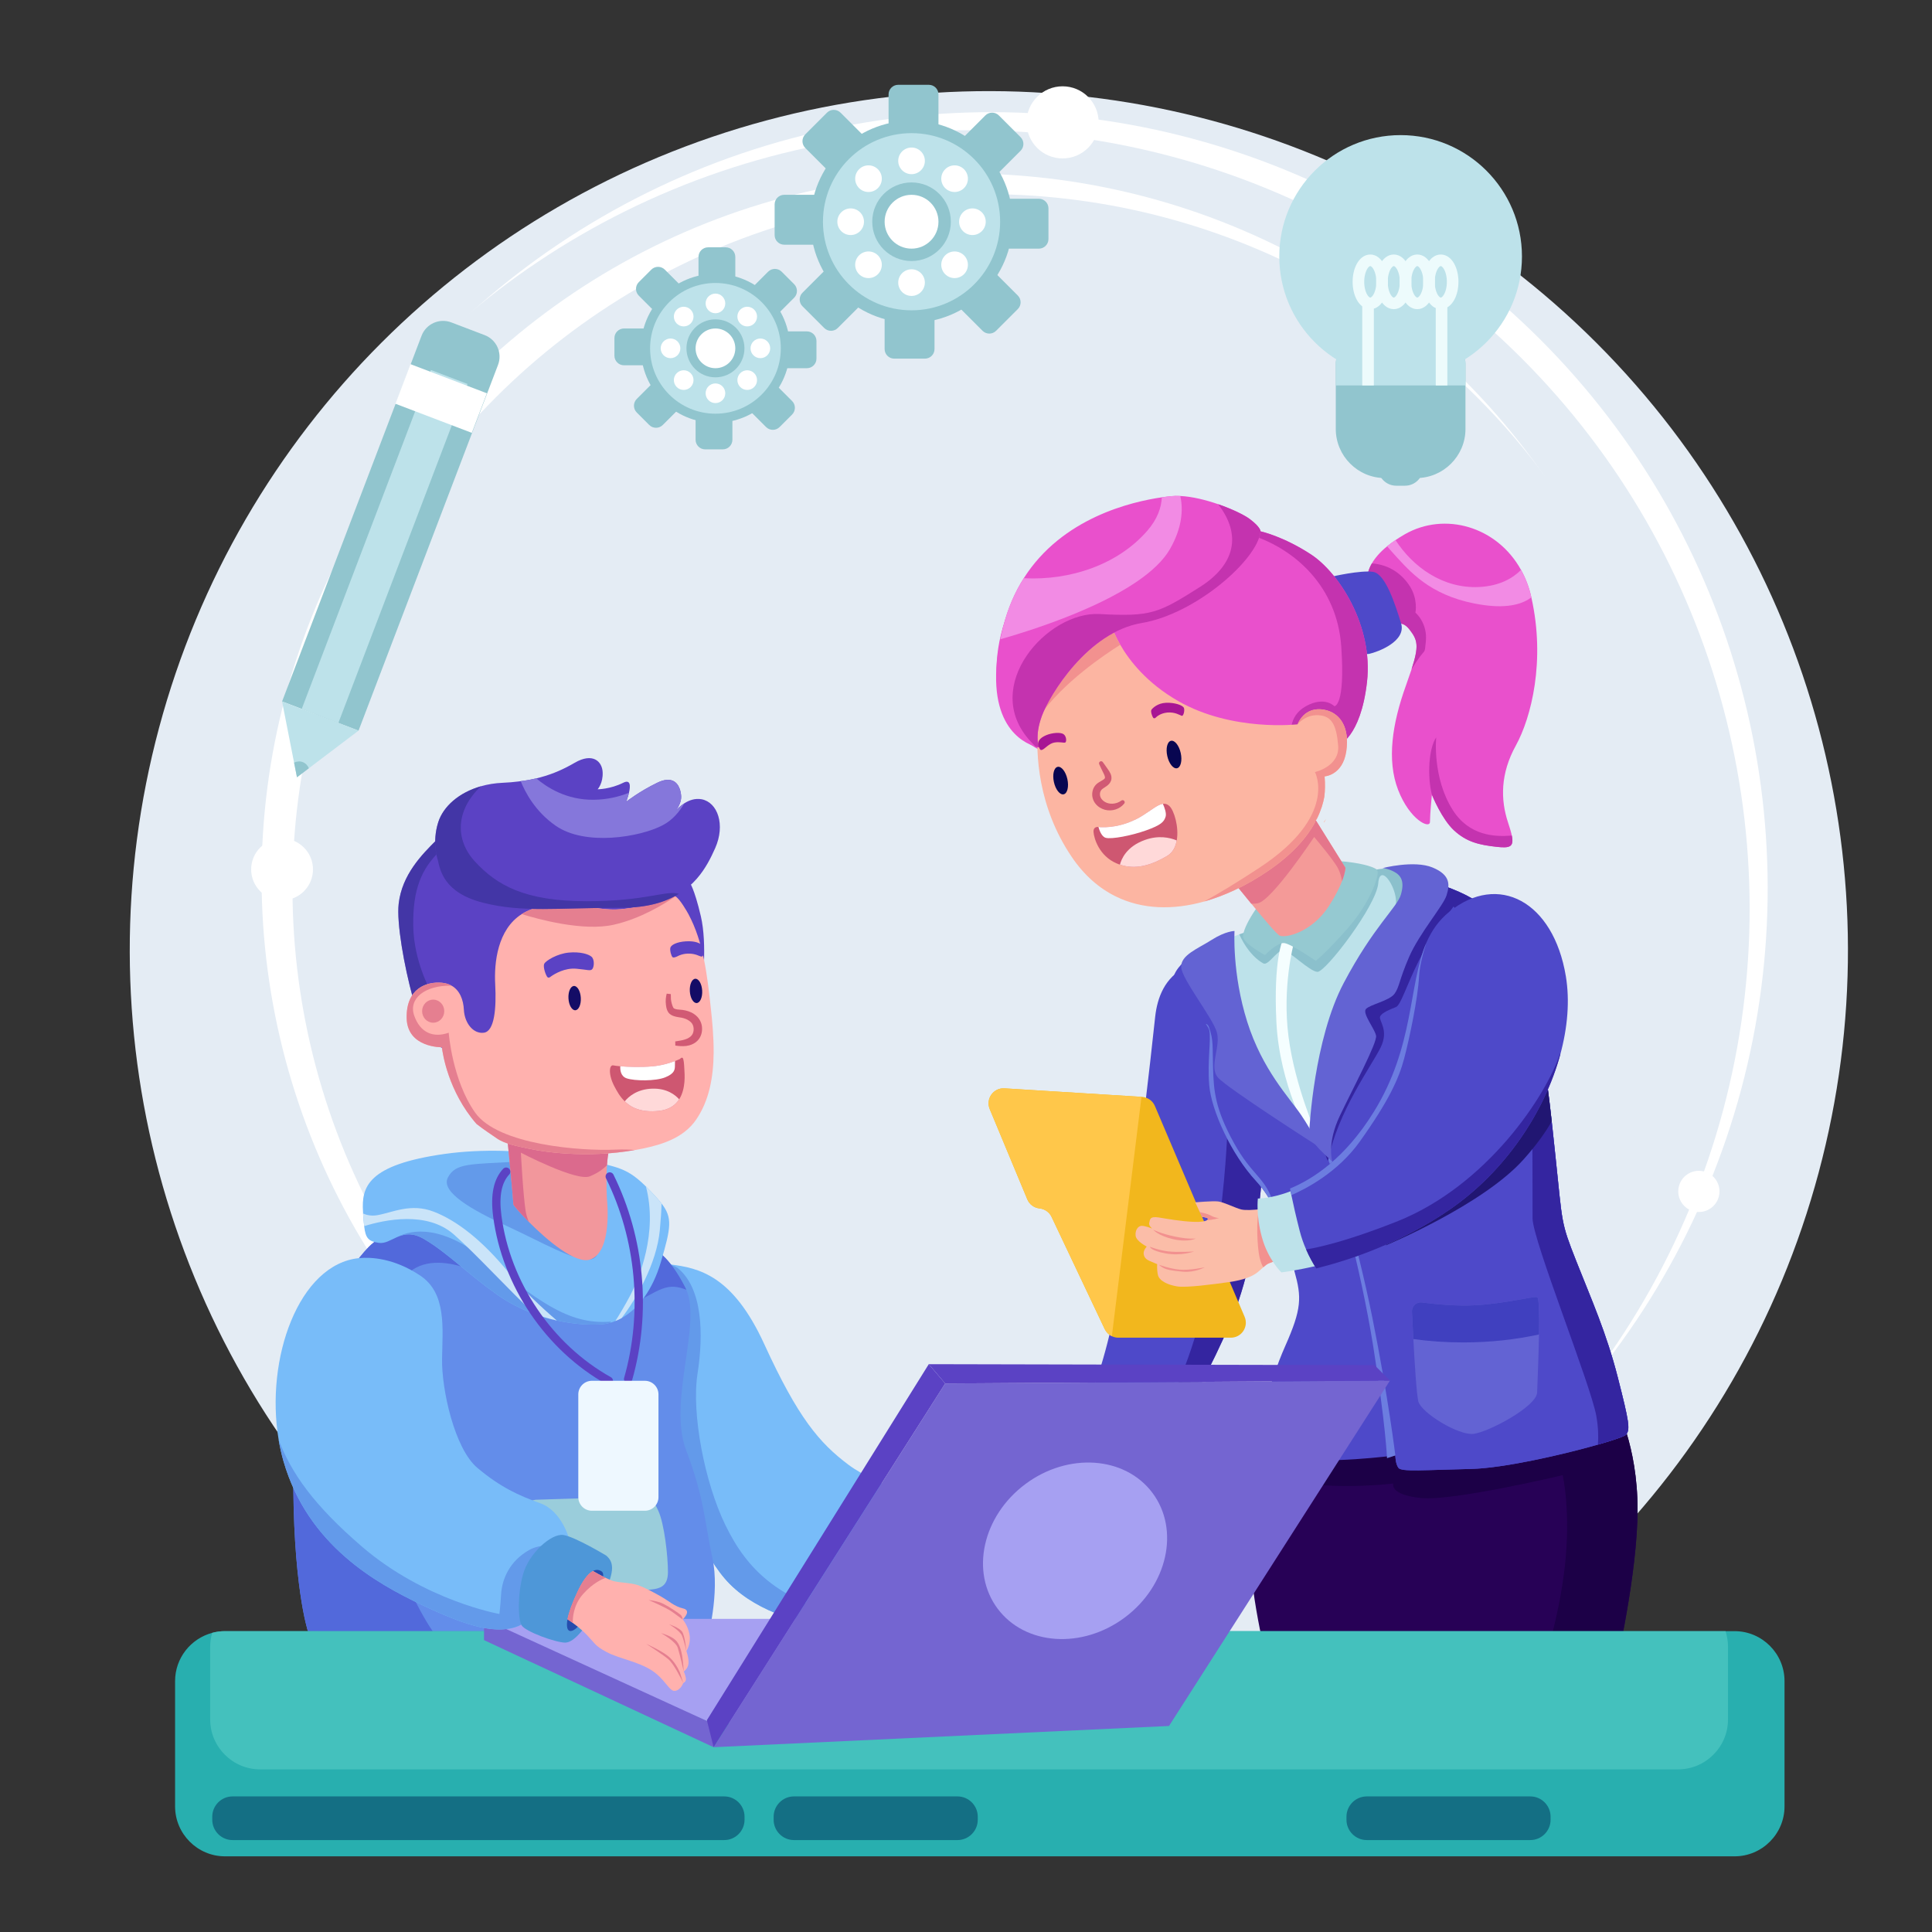 <?xml version="1.0" encoding="utf-8"?>
<!-- Generator: Adobe Illustrator 27.5.0, SVG Export Plug-In . SVG Version: 6.00 Build 0)  -->
<svg version="1.1" xmlns="http://www.w3.org/2000/svg" xmlns:xlink="http://www.w3.org/1999/xlink" x="0px" y="0px"
	 viewBox="0 0 500 500" style="enable-background:new 0 0 500 500;" xml:space="preserve">
<rect x="0" y="0" width="500" height="500" fill="#333333" stroke="none"/>
<g id="BACKGROUND">
	
		<ellipse transform="matrix(0.707 -0.707 0.707 0.707 -98.917 253.024)" style="fill:#E4ECF4;" cx="255.969" cy="245.915" rx="222.364" ry="222.364"/>
	
		<ellipse transform="matrix(0.707 -0.707 0.707 0.707 -87.408 248.809)" style="fill:#FFFFFF;" cx="256.636" cy="229.915" rx="200.915" ry="200.915"/>
	
		<ellipse transform="matrix(0.707 -0.707 0.707 0.707 -92.683 246.624)" style="fill:#E4ECF4;" cx="251.36" cy="235.19" rx="201.524" ry="201.524"/>
	
		<ellipse transform="matrix(0.707 -0.707 0.707 0.707 -87.416 243.338)" style="fill:#FFFFFF;" cx="250.027" cy="227.19" rx="182.306" ry="182.306"/>
	
		<ellipse transform="matrix(0.707 -0.707 0.707 0.707 -87.74 247.891)" style="fill:#E4ECF4;" cx="255.36" cy="229.857" rx="179.639" ry="179.64"/>
	<path style="fill:#FFFFFF;" d="M363,80.334c0,2.577-2.089,4.666-4.667,4.666c-2.577,0-4.666-2.089-4.666-4.666
		c0-2.578,2.089-4.667,4.666-4.667C360.911,75.666,363,77.756,363,80.334z"/>
	<circle style="fill:#FFFFFF;" cx="73" cy="225" r="8"/>
	<path style="fill:#FFFFFF;" d="M445,308.333c0,2.946-2.388,5.334-5.333,5.334c-2.946,0-5.334-2.388-5.334-5.334
		c0-2.945,2.388-5.333,5.334-5.333C442.612,303,445,305.388,445,308.333z"/>
	<path style="fill:#FFFFFF;" d="M284.333,31.667c0,5.155-4.179,9.333-9.333,9.333s-9.333-4.179-9.333-9.333
		c0-5.154,4.179-9.333,9.333-9.333S284.333,26.512,284.333,31.667z"/>
</g>
<g id="OBJECTS">
	<g>
		<g>
			<path style="fill:#4E49C9;" d="M326.941,295.408c0,0,0.27,26.098-8.609,47.083c-8.879,20.986-26.636,49.236-28.25,49.236
				c-0.452,0-1.732-0.484-3.39-1.259c-4.272-2.002-10.978-5.983-11.946-8.696c-1.346-3.767,6.727-12.914,12.376-36.321
				c5.65-23.407,11.301-77.486,11.839-82.329c0.538-4.843,2.421-10.224,8.071-12.915c0,0,11.031,9.148,15.874,25.022
				c1.022,3.336,1.786,6.155,2.367,8.534C327.447,292.718,326.941,295.408,326.941,295.408z"/>
			<path style="fill:#3425A0;" d="M326.941,295.408c0,0,0.27,26.098-8.609,47.083c-8.879,20.986-26.636,49.236-28.25,49.236
				c-0.452,0-1.732-0.484-3.39-1.259c4.907-6.403,12.839-18.403,19.802-36.408c11.031-28.52,11.3-66.186,11.3-66.186
				s3.336-3.228,7.48-4.11C327.447,292.718,326.941,295.408,326.941,295.408z"/>
		</g>
		<g>
			<path style="fill:#270156;" d="M423.8,390.651c0,16.682-5.65,40.896-5.65,40.896s-1.947,0.592-5.23,1.442
				c-9.653,2.508-30.833,7.297-47.503,6.091c-22.331-1.614-37.398-8.878-37.398-8.878s-4.843-17.758-4.843-34.17
				c0-5.994,0.645-10.923,1.475-14.755c1.421-6.64,3.368-9.997,3.368-9.997l90.132-7.534
				C418.149,363.746,423.8,373.971,423.8,390.651z"/>
			<path style="fill:#1C0047;" d="M423.8,390.651c0,16.682-5.65,40.896-5.65,40.896s-1.947,0.592-5.23,1.442l-13.872-1.173
				c0,0,4.305-12.107,5.919-26.367c1.615-14.26-0.538-23.677-0.538-23.677s-28.25,6.727-36.59,5.92
				c-8.341-0.808-7.265-3.767-7.265-3.767s-20.071,2.637-35.924-2.648c1.421-6.64,3.368-9.997,3.368-9.997l90.132-7.534
				C418.149,363.746,423.8,373.971,423.8,390.651z"/>
			<path style="fill:#4E49C9;" d="M420.84,371.28c-1.076,1.345-27.98,8.609-40.088,8.878c-12.108,0.27-18.026,0.808-18.834-0.269
				c-0.807-1.076-0.807-3.228-0.807-3.228s-18.564,2.421-26.636,0.538c-8.072-1.884-9.148-4.305-8.879-5.919
				c0.269-1.614,2.69-13.184,6.995-22.869c4.305-9.686,4.305-12.646,2.422-19.372c-1.26-4.477-2.39-10.267-4.919-15.713
				c0-0.011-0.011-0.022-0.011-0.022c-1.259-2.712-2.873-5.338-5.025-7.673c-6.457-6.995-11.569-18.296-12.107-24.753
				c-0.538-6.457,0.538-11.838,0-14.26c-0.097-0.44-0.431-1-0.904-1.646c-2.152-2.905-7.361-7.447-8.243-9.653
				c-1.076-2.69,1.345-5.381,3.497-7.264c0.926-0.807,12.958-4.488,26.41-8.416c17.951-5.241,38.432-10.956,38.432-10.956
				c10.492,3.767,16.412,6.726,21.793,22.869c5.381,16.143,6.726,29.864,8.609,47.622c1.883,17.757,1.345,16.95,5.381,27.174
				c4.036,10.224,7.803,18.564,10.762,30.134C421.647,368.052,421.916,369.935,420.84,371.28z"/>
			<path style="fill:#6C7DE0;" d="M330.084,313.305c-1.259-2.712-2.873-5.338-5.025-7.673c-6.457-6.995-11.569-18.296-12.107-24.753
				c-0.538-6.457,0.538-11.838,0-14.26c-0.097-0.44-0.431-1-0.904-1.646c0.345,0.064,0.636,0.345,0.818,0.84
				c1.248,3.411,0.894,5.025,1.076,10.762c0.172,5.736,0.538,10.407,5.381,19.189c4.843,8.793,8.244,8.793,10.396,16.144
				C329.848,312.358,329.977,312.82,330.084,313.305z"/>
			<path style="fill:#4E49C9;" d="M420.84,371.28c-0.333,0.419-3.175,1.409-7.307,2.583c-9.105,2.615-24.451,6.112-32.781,6.295
				c-12.108,0.27-18.026,0.808-18.834-0.269c-0.807-1.076-0.807-3.228-0.807-3.228s-2.96-12.376-5.381-33.362
				c-1.098-9.514-1.862-15.981-2.594-20.792c-0.893-5.801-1.733-9.191-3.057-12.57c-1.668-4.272-4.208-6.146-6.737-9.19
				c-1.13-1.357-2.26-2.949-3.315-5.102c-3.282-6.727-10.676-38.345-6.317-56.005c13.432-3.918,28.282-8.114,34.912-9.965
				c2.228-0.624,3.52-0.99,3.52-0.99c10.492,3.767,16.412,6.726,21.793,22.869c2.41,7.243,4.014,14.002,5.219,20.857
				c0.076,0.431,0.151,0.851,0.216,1.281c0.904,5.338,1.571,10.751,2.217,16.52c0.323,2.895,0.635,5.865,0.958,8.965
				c1.883,17.757,1.345,16.95,5.381,27.174c4.036,10.224,7.803,18.564,10.762,30.134C421.647,368.052,421.916,369.935,420.84,371.28
				z"/>
			<path style="fill:#6C7DE0;" d="M343.175,298.815c2.152,4.126,8.968,29.237,12.196,49.506c3.228,20.269,3.588,29.057,3.588,29.057
				l2.152-0.717c0,0-1.794-14.888-5.919-35.515c-4.126-20.627-10.401-40.577-10.401-40.577L343.175,298.815z"/>
			<path style="fill:#3425A0;" d="M420.84,371.28c-0.333,0.419-3.175,1.409-7.307,2.583c0.161-1.959,0.118-4.445-0.409-7.426
				c-1.432-8.072-16.498-45.556-16.498-51.12c0-5.564,0-19.189-0.184-37.129c-0.011-1.679-0.204-3.433-0.538-5.22
				c-3.229-17.305-19.727-38.366-19.727-38.366s-5.736,7.534-8.965,13.991c-3.228,6.457-4.67,11.483-5.919,12.021
				c-1.259,0.538-3.767,1.432-4.133,2.508c-0.355,1.076,2.336,3.411,0.184,7.889c-2.152,4.487-11.301,16.863-13.636,29.423
				c0,0-0.894-0.904-0.894-4.133c0-3.229,3.767-11.655,5.026-17.036c1.248-5.381,0.71-10.579,2.69-16.498
				c1.97-5.919,12.914-24.214,16.315-30.316c0.603-1.076,1.184-2.001,1.775-2.776c2.228-0.624,3.52-0.99,3.52-0.99
				c10.492,3.767,16.412,6.726,21.793,22.869c2.41,7.243,4.014,14.002,5.219,20.857c1.475,8.416,2.357,16.972,3.391,26.766
				c1.883,17.757,1.345,16.95,5.381,27.174c4.036,10.224,7.803,18.564,10.762,30.134C421.647,368.052,421.916,369.935,420.84,371.28
				z"/>
			<path style="fill:#BDE2EA;" d="M364.501,238.961c-4.273,9.04-13.797,20.534-15.443,27.927
				c-1.636,7.393-8.706,27.604-8.706,27.604s-11.333-2.303-17.413-15.604c-6.07-13.313-4.596-36.139-4.596-36.139
				s1.141-0.474,2.379-0.936c1.055-0.409,2.185-0.807,2.712-0.872c1.151-0.172,28.584-15.121,32.038-15.777
				c0.754-0.14,1.475-0.248,2.163-0.323c2.443-0.237,4.402-0.021,5.554,0.495c0.915,0.398,2.83,2.056,3.153,5.392
				C366.546,232.795,366.137,235.507,364.501,238.961z"/>
			<path style="opacity:0.29;fill:#146F84;" d="M366.342,230.729c-0.107,0.678-0.248,1.388-0.388,2.152
				c-0.926,4.982-5.565,5.564-4.746,1.506c0.602-2.992-1.916-7.899-3.443-7.899c-0.538,0-0.958,0.603-1.076,2.109
				c-0.463,5.79-13.657,23.041-15.745,22.923c-2.077-0.118-7.286-5.553-8.911-5.553c-1.614,0-3.82,4.046-5.091,3.358
				c-1.205-0.667-3.874-2.476-6.22-7.512c1.055-0.409,2.185-0.807,2.712-0.872c1.151-0.172,28.584-15.121,32.038-15.777
				c0.754-0.14,1.475-0.248,2.163-0.323c2.443-0.237,4.402-0.021,5.554,0.495C364.103,225.735,366.019,227.392,366.342,230.729z"/>
			<path style="fill:#F5FEFF;" d="M331.977,243.237c0,0-2.464,5.092-1.642,21.355c0.821,16.264,8.378,29.405,8.378,29.405
				l1.972-0.492c0,0-5.586-12.485-7.229-25.299c-1.643-12.813,1.314-23.82,1.314-23.82L331.977,243.237z"/>
			<path style="fill:#95C9D1;" d="M346.763,222.867c4.914,0.371,8.378,1.314,9.527,2.136c1.15,0.821-1.643,8.542-7.392,15.113
				c-5.75,6.571-8.379,8.542-8.379,8.542s-6.406-4.435-8.213-4.6c-1.808-0.164-4.929,3.121-4.929,3.121s-4.929-2.628-5.585-4.435
				c-0.657-1.807,3.285-8.542,7.557-12.649C333.62,225.988,338.056,222.21,346.763,222.867z"/>
			<path style="fill:#6363D3;" d="M319.493,240.938c0,0-0.657,11.007,3.285,23.491c3.942,12.485,10.842,19.549,13.964,24.148
				c3.121,4.6,4.6,8.214,4.6,8.214s-23.656-15.113-26.12-17.906c-2.464-2.793,0.821-8.049-0.328-11.827
				c-1.15-3.778-9.036-13.635-9.2-16.756c-0.164-3.122,4.271-4.764,7.886-7.064C317.193,240.938,319.493,240.938,319.493,240.938z"
				/>
			<path style="fill:#6363D3;" d="M338.877,292.191c0,0,1.15-23.163,8.871-37.783c7.721-14.621,13.799-19.549,14.785-22.835
				c0.985-3.286,0.164-4.928-1.644-5.914c-1.807-0.985-3.121-0.985-3.121-0.985s8.214-2.136,12.978-0.165
				c4.765,1.972,4.435,4.6,3.614,7.228c-0.821,2.628-7.063,9.857-9.692,15.935c-2.628,6.078-2.464,7.721-3.778,9.528
				c-1.313,1.807-6.406,2.792-7.392,3.942c-0.986,1.149,2.3,5.092,2.628,6.899c0.329,1.807-5.914,13.471-9.363,20.698
				c-3.45,7.228-1.972,11.828-1.972,11.828s-3.942-3.45-4.764-4.929C339.206,294.162,338.877,292.191,338.877,292.191z"/>
			<path style="fill:#211672;" d="M401.587,290.21c-1.539,2.701-3.842,6.005-7.297,9.857
				c-10.579,11.839-35.687,22.245-35.687,22.245l40.767-48.622C400.274,279.028,400.941,284.441,401.587,290.21z"/>
			<path style="fill:#F2B71D;" d="M318.537,346.193h-29.122c-0.592,0-1.151-0.129-1.668-0.387c-0.786-0.366-1.453-1.012-1.841-1.83
				l-13.754-29.036c-0.57-1.216-1.743-2.044-3.078-2.195l-0.064-0.011c-1.409-0.15-2.615-1.055-3.153-2.367l-9.718-23.343
				c-1.098-2.647,0.958-5.543,3.831-5.359l35.45,2.195l0.129,0.011c1.475,0.097,2.756,1.001,3.337,2.356l23.224,54.563
				C323.196,343.353,321.324,346.193,318.537,346.193z"/>
			<g>
				<path style="fill:#FBBDA8;" d="M330.444,326.199c0,0-1.04,0.323-2,0.727c-0.538,0.215-0.995,0.592-1.515,1.049
					c-0.422,0.377-0.879,0.807-1.444,1.265c-1.282,1.04-3.434,1.999-7.434,2.564c-3.999,0.556-11.037,1.515-13.44,1.111
					c-2.395-0.395-4.636-1.435-4.959-3.03c-0.313-1.605-0.161-2.726-0.161-2.726s-1.192-0.476-2.071-0.879
					c-0.888-0.395-1.363-0.96-1.443-1.839c-0.081-0.878,0.798-1.838,0.798-1.838s-2.717-1.362-2.878-2.797
					c-0.162-1.444,0.637-2.564,1.596-2.564c0.897,0,2.511,0.636,2.708,0.717c-0.135-0.107-1.004-0.852-0.78-1.516
					c0.233-0.717,0-1.757,2.475-1.362c2.484,0.403,5.596,0.968,8.797,1.12c2.161,0.108,3.219-0.143,3.667-0.412
					c0.206-0.144,0.278-0.278,0.251-0.386c-0.081-0.322-1.516-0.475-1.516-0.475l-0.564-1.211h-0.009l-1.192-2.556
					c0,0,4.482-0.395,5.918-0.232c1.443,0.161,4.402,1.676,5.998,2.08c1.104,0.268,3.362,0.099,4.672-0.036v-0.009
					c0.609-0.063,1.014-0.117,1.014-0.117s-0.242,1.597,0.475,4.636C328.122,320.523,330.444,326.199,330.444,326.199z"/>
				<path style="fill:#F2918F;" d="M330.444,326.199c0,0-1.04,0.323-2,0.727c-0.538,0.215-0.995,0.592-1.515,1.049
					c-0.297-0.493-0.637-1.265-0.933-2.466c-0.664-2.699-0.941-10.393-0.081-12.535v-0.009c0.609-0.063,1.014-0.117,1.014-0.117
					s-0.242,1.597,0.475,4.636C328.122,320.523,330.444,326.199,330.444,326.199z"/>
				<path style="fill:#F2918F;" d="M312.609,315.403c-0.081-0.322-1.516-0.475-1.516-0.475l-0.564-1.211
					c0.538,0.099,2.018,0.395,2.896,0.896c1.085,0.619,2.098,0.619,2.098,0.619s-1.847,0.528-3.165,0.556
					C312.564,315.646,312.637,315.511,312.609,315.403z"/>
				<path style="fill:#F2918F;" d="M298.446,318.246c0,0,2.029,1.041,5.689,1.789c3.658,0.748,5.341,0.48,5.341,0.48
					s-1.95,1.068-5.849,0.188C299.728,319.821,298.446,318.246,298.446,318.246z"/>
				<path style="fill:#F2918F;" d="M297.592,322.652c0,0,2.243,0.908,4.673,1.201c2.431,0.294,6.757,0.027,6.757,0.027
					s-3.311,1.229-7.317,0.507C297.698,323.667,297.592,322.652,297.592,322.652z"/>
				<path style="fill:#F2918F;" d="M299.889,327.299c0,0,2.777,1.041,5.393,1.282c2.617,0.24,6.517-0.614,6.517-0.614
					s-2.537,1.415-5.688,1.148c-3.151-0.268-4.22-0.588-4.887-0.908C300.556,327.887,299.889,327.299,299.889,327.299z"/>
			</g>
			<path style="fill:#BDE2EA;" d="M340.851,327.56c-5.639,1.328-9.235,1.73-9.235,1.73s-3.438-3.269-5.024-9.055
				c-1.587-5.784-1.058-10.06-1.058-10.06s3.522,0.05,8.653-1.941c0.486,2.414,1.29,5.895,2.454,10.241
				C337.635,322.168,339.285,325.236,340.851,327.56z"/>
			<path style="fill:#4E49C9;" d="M403.782,272.958c-4.067,14.841-14.206,30.102-28.411,39.939
				c-12.635,8.749-26.055,13.205-34.729,15.368c-0.893-1.389-1.808-3.035-2.615-4.897c-0.646-1.474-1.227-3.077-1.668-4.821
				c-0.947-3.702-1.657-6.823-2.152-9.244c-0.129-0.613-0.247-1.184-0.345-1.711c6.027-2.476,14.238-7.878,21.6-19.717
				c10.697-17.197,8.965-32.932,13.679-43.876c0.011-0.022,0.011-0.043,0.022-0.065c1.335-3.056,3.175-5.747,5.94-7.985
				c12.646-10.224,26.905-2.691,30.134,16.681C406.279,258.893,405.72,265.877,403.782,272.958z"/>
			<path style="fill:#3425A0;" d="M403.804,272.452c0,0-0.011,0.173-0.021,0.506c-4.067,14.841-14.206,30.102-28.411,39.939
				c-12.635,8.749-26.055,13.205-34.729,15.368c-0.893-1.389-1.808-3.035-2.615-4.897c4.628-0.796,12-2.712,23.267-7.156
				C384.971,306.891,400.393,283.215,403.804,272.452z"/>
			<path style="fill:#6C7DE0;" d="M369.14,243.998c-0.797,2.432-1.743,5.876-1.905,8.911c-0.29,5.402-2.453,15.809-3.831,21.007
				c-1.378,5.209-3.928,10.902-11.483,21.514c-5.714,8.007-14.001,12.269-17.714,13.872c-0.129-0.613-0.247-1.184-0.345-1.711
				c6.027-2.476,14.238-7.878,21.6-19.717C366.158,270.677,364.426,254.942,369.14,243.998z"/>
			<path style="fill:#6363D3;" d="M398.294,345.354c-0.107,6.037-0.431,13.032-0.484,15.002
				c-0.118,3.648-12.613,10.288-16.487,10.729c-3.863,0.441-13.484-5.424-14.26-8.405c-0.431-1.657-0.936-9.491-1.291-16.132
				c-0.141-2.733-0.269-5.273-0.355-7.092c-0.064-1.421,1.162-2.561,2.583-2.379c3.282,0.431,8.997,1.012,13.99,0.711
				c7.522-0.441,14.712-2.314,15.82-2.099C398.315,335.798,398.38,340.231,398.294,345.354z"/>
			<path style="fill:#4040BF;" d="M398.294,345.354c-6.07,1.334-12.688,2.066-19.608,2.066c-4.455,0-8.782-0.302-12.914-0.872
				c-0.141-2.733-0.269-5.273-0.355-7.092c-0.064-1.421,1.162-2.561,2.583-2.379c3.282,0.431,8.997,1.012,13.99,0.711
				c7.522-0.441,14.712-2.314,15.82-2.099C398.315,335.798,398.38,340.231,398.294,345.354z"/>
			<path style="fill:#FFC74A;" d="M295.42,283.86l-7.673,61.946c-0.786-0.366-1.453-1.012-1.841-1.83l-13.754-29.036
				c-0.57-1.216-1.743-2.044-3.078-2.195l-0.064-0.011c-1.409-0.15-2.615-1.055-3.153-2.367l-9.718-23.343
				c-1.098-2.647,0.958-5.543,3.831-5.359L295.42,283.86z"/>
		</g>
		<g>
			<path style="fill:#E950CC;" d="M392.3,192.943c-4.004,7.243-4.004,13.98-2.002,19.974c0.452,1.367,0.785,2.454,0.958,3.326
				c0.603,2.949-0.484,3.304-3.95,2.916c-4.498-0.495-7.748-1.249-10.988-4.24c-3.152-2.906-5.585-8.857-5.735-9.223
				c-0.011-0.011-0.011-0.011-0.011-0.021c0,0-0.495,4.994-0.495,6.996c0,2.001-5.252-0.495-8.244-8.244
				c-2.991-7.738-1.496-17.229,2.002-26.958c0.581-1.625,1.065-3.013,1.464-4.219c1.969-6.07,1.614-7.566-0.474-10.267
				c-2.497-3.25-3.993-0.247-6.737-2.744c-2.744-2.497-3.992-8.739-3.992-8.739s-1.012-2.303,0.936-5.682
				c0.775-1.335,2.002-2.841,3.95-4.434c0.646-0.538,1.366-1.076,2.174-1.614c0.731-0.495,1.539-1.001,2.421-1.507
				c10.321-5.897,23.849-2.023,30.069,9.234c1.162,2.077,2.066,4.423,2.647,6.995c0.011,0.032,0.021,0.076,0.021,0.108
				C400.016,171.032,396.281,185.711,392.3,192.943z"/>
			<path style="fill:#C433AF;" d="M369,166.081c-0.452,4.079,0.236,0.657-3.702,7.167c1.969-6.07,1.614-7.566-0.474-10.267
				c-2.497-3.25-3.993-0.247-6.737-2.744c-2.744-2.497-3.992-8.739-3.992-8.739s-1.012-2.303,0.936-5.682
				c4.606,0.29,7.932,2.895,9.848,5.919c2.152,3.412,1.432,6.812,1.432,6.812S369.538,161.238,369,166.081z"/>
			<path style="fill:#C433AF;" d="M387.306,219.159c-4.498-0.495-7.748-1.249-10.988-4.24c-3.152-2.906-5.585-8.857-5.735-9.223
				c-0.011-0.011-0.011-0.011-0.011-0.021c-1.206-4.789-0.851-11.967,1.119-14.841c0,0-1.076,10.407,4.305,18.834
				c4.272,6.694,10.912,6.941,15.261,6.576C391.858,219.191,390.771,219.547,387.306,219.159z"/>
			<path style="fill:#4E49C9;" d="M344.604,149.247c0,0,7.49-1.748,10.736-1.249c3.246,0.499,5.743,8.49,7.241,13.234
				c1.498,4.744-5.992,7.491-8.24,7.99c-2.247,0.499-5.243-3.246-6.741-7.741C346.102,156.988,344.604,149.247,344.604,149.247z"/>
			<path style="fill:#E950CC;" d="M353.782,176.466c-1.636,14.475-7.469,16.477-7.469,16.477l-8.674,0.915l-52.756,5.575
				c0,0-20.318-3.24-24.989-14.228c-4.671-10.988-3.035-37.452,24.516-50.689c22.579-10.837,36.214-1.915,40.411,1.668
				c0.936,0.796,1.399,1.324,1.399,1.324s5.844,1.249,13.087,5.995C346.539,148.249,355.418,161.98,353.782,176.466z"/>
			<path style="fill:#C433AF;" d="M353.782,176.466c-1.636,14.475-7.469,16.477-7.469,16.477l-8.674,0.915
				c-2.045-1.819-3.434-3.379-3.434-3.379s-1.076-5.026,3.767-7.716c4.843-2.69,7.35,0,7.35,0s2.874,0.183,1.798-15.422
				c-1.077-15.605-12.022-25.108-22.783-28.702c0,0,0.129-1.066,0.483-2.454c0.936,0.796,1.399,1.324,1.399,1.324
				s5.844,1.249,13.087,5.995C346.539,148.249,355.418,161.98,353.782,176.466z"/>
			<path style="fill:#F49A98;" d="M348.197,224.583c0,0,0,1.151-0.872,3.444c-0.613,1.603-1.668,3.777-3.444,6.521
				c-4.315,6.64-11.031,8.297-12.699,7.598c-0.731-0.313-4.057-4.273-7.35-8.287h-0.012c-2.766-3.379-5.51-6.801-6.693-8.157
				c3.142-1.356,6.231-3.014,9.212-4.918c6.36-4.057,10.052-8.147,12.172-11.741L348.197,224.583z"/>
			<path style="fill:#E5768B;" d="M348.197,224.583c0,0,0,1.151-0.872,3.444c-0.161-0.915-0.452-2.12-1.012-3.229
				c-1.087-2.163-6.21-8.179-6.21-8.179s-10.934,16.455-14.582,17.144c-0.646,0.119-1.206,0.14-1.689,0.097h-0.012
				c-2.766-3.379-5.51-6.801-6.693-8.157c3.142-1.356,6.231-3.014,9.212-4.918c6.36-4.057,10.052-8.147,12.172-11.741
				L348.197,224.583z"/>
			<path style="fill:#FCB5A2;" d="M348.412,194.439c-0.936,6.242-5.607,6.489-5.607,6.489c0.162,2.013,0.119,3.734-0.064,5.188
				c0,0.032,0,0.075-0.011,0.107c-0.29,1.636-0.872,3.563-1.926,5.693c-0.323,0.517-0.56,0.753-0.56,0.753l0.087,0.161
				c-2.066,3.777-5.65,8.083-11.86,12.355c-2.895,2.001-5.908,3.745-8.965,5.176c-2.594,1.216-5.229,2.206-7.866,2.949
				c-8.007,2.239-16.004,2.099-22.945-1.345c-4.229-2.088-8.082-5.402-11.3-10.148c-8.933-13.14-9.287-26.98-8.804-33.631
				c0-0.011,0-0.011,0-0.021c0.141-1.141,0.302-2.109,0.452-2.852c0,0,0-0.011,0-0.022c0.086-0.441,0.173-0.807,0.237-1.098
				c0.118-0.484,0.193-0.743,0.193-0.743s1.625-4.487,6.759-10.977c4.821-6.091,10.665-9.987,11.375-10.45
				c0.054-0.032,0.075-0.043,0.075-0.043s0.571,1.991,2.239,4.886c2.346,4.068,6.866,9.922,15.045,14.593
				c14.012,7.985,30.833,5.995,30.833,5.995c1.636-3.746,4.907-4.499,7.942-3.498C346.776,184.958,349.338,188.197,348.412,194.439z
				"/>
			<path style="fill:#F2918F;" d="M348.412,194.439c-0.936,6.242-5.607,6.489-5.607,6.489c0.162,2.013,0.119,3.734-0.064,5.188
				c0,0.032,0,0.075-0.011,0.107c-0.29,1.636-0.872,3.563-1.926,5.693c-0.323,0.517-0.56,0.753-0.56,0.753l0.087,0.161
				c-2.066,3.777-5.65,8.083-11.86,12.355c-2.895,2.001-5.908,3.745-8.965,5.176c-2.594,1.216-5.229,2.206-7.866,2.949
				c3.745-2.066,8.447-4.896,14.313-8.75c20.447-13.452,14.357-24.752,14.357-24.752s6.457-1.442,6.005-6.866
				c-0.452-5.424-1.7-7.663-5.112-7.845c-3.411-0.183-5.402,2.357-5.402,2.357c1.636-3.746,4.907-4.499,7.942-3.498
				C346.776,184.958,349.338,188.197,348.412,194.439z"/>
			<path style="fill:#F2918F;" d="M289.921,166.867c-4.036,2.529-14.776,9.74-20.879,18.424c0.086-0.441,0.173-0.807,0.237-1.098
				c0.118-0.484,0.193-0.743,0.193-0.743s1.625-4.487,6.759-10.977c4.821-6.091,10.665-9.987,11.375-10.45
				c0.054-0.032,0.075-0.043,0.075-0.043S288.253,163.972,289.921,166.867z"/>
			<path style="fill:#FCB5A2;" d="M343.214,211.917c-0.15,0.301-0.323,0.602-0.506,0.915l-0.097-0.161
				C342.611,212.67,342.869,212.433,343.214,211.917z"/>
			<path style="fill:#E950CC;" d="M326.221,137.508c-0.624,7.232-16.768,21.406-30.758,23.73
				c-13.99,2.335-23.859,18.661-25.829,24.042c-1.969,5.381-0.742,8.136-0.742,8.136s-0.345-0.043-0.915-0.215
				c-3.207-0.947-13.56-5.747-9.083-27.766c0.194-1.001,0.431-2.045,0.7-3.121c1.216-4.897,3.077-9.094,5.359-12.678
				c9.954-15.68,27.959-19.802,35.729-20.932c0.926-0.14,1.711-0.226,2.314-0.291c0.775-0.086,1.603-0.097,2.465-0.054
				c3.1,0.151,6.629,1.033,9.782,2.12c3.67,1.27,6.834,2.82,8.201,3.852C326.317,136.485,326.221,137.508,326.221,137.508z"/>
			<path style="fill:#C433AF;" d="M326.221,137.508c-0.624,7.232-16.768,21.406-30.758,23.73
				c-13.99,2.335-23.859,18.661-25.829,24.042c-1.969,5.381-0.742,8.136-0.742,8.136s-0.345-0.043-0.915-0.215
				c-0.463-0.463-0.925-0.958-1.388-1.463c-12.915-14.174,4.477-33.545,17.93-32.824c13.452,0.71,15.249-0.183,26.011-6.995
				c9.105-5.769,10.892-13.463,4.714-21.438c3.67,1.27,6.834,2.82,8.201,3.852C326.317,136.485,326.221,137.508,326.221,137.508z"/>
			<path style="fill:#F28BE4;" d="M302.814,142.05c-6.834,12.032-34.589,20.749-43.92,23.386c0.194-1.001,0.431-2.045,0.7-3.121
				c1.216-4.897,3.077-9.094,5.359-12.678c12.053,0.656,24.376-3.551,31.941-12.247c2.658-3.046,3.659-6.027,3.788-8.685
				c0.926-0.14,1.711-0.226,2.314-0.291c0.775-0.086,1.603-0.097,2.465-0.054C306.257,131.976,305.924,136.583,302.814,142.05z"/>
			<path style="fill:#F28BE4;" d="M396.313,154.598c-1.97,1.518-5.661,2.949-12.419,1.98c-12.56-1.797-18.123-7.716-22.245-12.193
				c-1.055-1.151-1.938-2.152-2.669-3.003c0.646-0.538,1.366-1.076,2.174-1.614c4.466,6.898,12.193,12.613,21.664,12.15
				c5.392-0.269,8.781-2.368,10.826-4.423c1.162,2.077,2.066,4.423,2.647,6.995C396.303,154.523,396.313,154.566,396.313,154.598z"
				/>
		</g>
		<g>
			<path style="fill:#080651;" d="M276.235,201.629c0.432,1.961,0.002,3.723-0.96,3.935c-0.962,0.212-2.092-1.206-2.524-3.167
				c-0.432-1.961-0.002-3.723,0.96-3.935C274.673,198.25,275.804,199.668,276.235,201.629z"/>
			<path style="fill:#080651;" d="M305.573,194.886c0.433,1.962,0.003,3.723-0.959,3.935c-0.963,0.212-2.093-1.206-2.525-3.167
				c-0.433-1.961-0.003-3.723,0.959-3.935C304.012,191.507,305.142,192.925,305.573,194.886z"/>
			<path style="fill:#D15A74;" d="M285.395,197.217c0.479,0.633,0.917,1.29,1.373,1.936c0.223,0.314,0.466,0.673,0.665,1.139
				c0.198,0.446,0.324,1.122,0.101,1.744c-0.221,0.627-0.674,1.048-1.041,1.329c-0.378,0.284-0.73,0.479-1.006,0.675
				c-0.287,0.204-0.445,0.353-0.563,0.549c-0.128,0.193-0.213,0.438-0.247,0.693c-0.061,0.529,0.064,1.033,0.393,1.48
				c0.332,0.439,0.832,0.821,1.406,1.021c1.135,0.419,2.605,0.233,3.716-0.586l0.017-0.012c0.24-0.178,0.579-0.126,0.757,0.114
				c0.148,0.201,0.137,0.47-0.011,0.657c-1.121,1.419-3.139,2.115-5.027,1.609c-0.929-0.265-1.81-0.785-2.438-1.601
				c-0.646-0.796-0.959-1.936-0.782-2.968c0.079-0.521,0.264-1.04,0.577-1.501c0.31-0.471,0.78-0.828,1.149-1.055
				c0.765-0.455,1.387-0.774,1.477-1.016c0.175-0.198-0.038-0.804-0.424-1.52c-0.341-0.713-0.701-1.416-1.019-2.143
				c-0.12-0.274,0.005-0.593,0.279-0.713C284.979,196.945,285.247,197.022,285.395,197.217z"/>
			<path style="fill:#CE5771;" d="M304.537,217.505c-0.29,1.668-1.033,3.142-2.453,3.993c-4.079,2.421-8.158,3.659-12.236,2.271
				c-0.313-0.097-0.625-0.215-0.937-0.355c-4.392-1.916-5.769-6.307-5.908-8.093c-0.087-1.173,0.721-1.345,1.27-1.313
				c0.291,0.01,0.517,0.075,0.517,0.075c3.153,0.14,7.135-0.689,10.708-2.884c2.476-1.528,4.101-2.981,5.456-3.175
				c0.593-0.086,1.142,0.075,1.68,0.57C303.838,209.703,305.161,214.018,304.537,217.505z"/>
			<path style="fill:#FFFFFF;" d="M301.664,211.338c-0.409,1.378-1.227,2.196-5.069,3.573c-3.842,1.367-8.922,2.325-10.428,1.915
				c-1.044-0.28-1.625-1.862-1.895-2.819c0.291,0.01,0.517,0.075,0.517,0.075c3.153,0.14,7.135-0.689,10.708-2.884
				c2.476-1.528,4.101-2.981,5.456-3.175C301.395,209.025,301.922,210.499,301.664,211.338z"/>
			<path style="fill:#FFD9D9;" d="M304.537,217.505c-0.29,1.668-1.033,3.142-2.453,3.993c-4.079,2.421-8.158,3.659-12.236,2.271
				c0.333-1.356,1.625-4.671,6.468-6.393C299.813,216.128,302.697,216.741,304.537,217.505z"/>
			<path style="fill:#A81694;" d="M268.891,193.413c0.311,0.624,0.368,0.829,0.921,0.599c0.553-0.23,1.707-1.585,2.975-1.83
				c1.428-0.276,2.461,0.126,2.875-0.013c0.415-0.138,0.369-1.612-0.414-2.165c-0.783-0.553-2.977-0.381-4.497,0.264
				C269.23,190.913,268.153,191.939,268.891,193.413z"/>
			<path style="fill:#A81694;" d="M299.03,185.784c0,0,1.017-1.181,3.052-1.378c2.034-0.197,3.379,0.755,3.773,0.853
				c0.393,0.099,0.787-1.247,0.558-2.001s-2.494-1.477-4.659-1.378c-2.166,0.099-3.413,1.346-3.741,1.772
				c-0.328,0.427,0.197,1.805,0.427,2.1C298.669,186.047,299.03,185.784,299.03,185.784z"/>
		</g>
	</g>
	<g>
		<g>
			<g>
				<path style="fill:#78BCF9;" d="M249.725,407.462c-0.613,4.573-4.359,8.835-7.781,11.591c-1.108,0.882-2.185,1.614-3.11,2.142
					c-3.767,2.152-37.667,3.229-51.259-12.656c-13.593-15.863-17.359-53.132-17.618-63.216c-0.28-10.095,1.873-18.296,1.873-18.296
					c0.517,0.064,1.044,0.13,1.571,0.194c7.48,0.925,16.229,2.809,24.398,20.652c8.749,19.103,14.26,25.56,21.793,31.209
					c7.534,5.65,24.753,10.763,26.905,13.313C248.648,394.956,250.532,401.413,249.725,407.462z"/>
				<path style="fill:#639AEA;" d="M241.943,419.053c-1.108,0.882-2.185,1.614-3.11,2.142c-3.767,2.152-37.667,3.229-51.259-12.656
					c-13.593-15.863-17.359-53.132-17.618-63.216c-0.28-10.095,1.873-18.296,1.873-18.296c0.517,0.064,1.044,0.13,1.571,0.194
					c1.119,0.43,1.894,0.871,1.894,0.871c6.586,5.22,6.812,17.241,5.22,27.454c-1.582,10.202,1.819,28.121,7.264,39.238
					c5.446,11.117,13.83,20.642,36.516,24.505C231.881,420.581,237.639,420.172,241.943,419.053z"/>
				<path style="fill:#638DEA;" d="M183.011,424.509l-70.556-1.625l-32.771-0.753c0,0-4.036-12.107-3.767-42.37
					c0.204-23.246,7.867-40.616,14.271-50.345c0.097-0.151,0.193-0.302,0.29-0.441c1.83-2.733,3.54-4.832,4.939-6.253
					c6.328-6.457,22.062-9.148,34.041-2.562c11.978,6.587,28.121,14.529,33.093,11.031c4.972-3.497,6.587-7.932,6.587-7.932
					s3.767,1.205,8.211,9.944c0.097,0.193,0.194,0.398,0.28,0.603c3.971,9.04-4.8,28.961-0.064,41.466
					c4.843,12.785,4.789,18.759,6.802,27.906C186.39,412.326,183.011,424.509,183.011,424.509z"/>
				<path style="fill:#5269DB;" d="M112.456,422.884l-32.771-0.753c0,0-4.036-12.107-3.767-42.37
					c0.204-23.246,7.867-40.616,14.271-50.345l15.691-0.42c0,0-16.789,34.029-6.124,66.24
					C104.33,409.055,108.818,417.621,112.456,422.884z"/>
				<path style="fill:#5269DB;" d="M177.63,333.807c-0.452-0.193-0.925-0.366-1.42-0.495c-4.994-1.366-7.039,2.045-17.241,6.35
					c-10.213,4.315-31.985-8.62-31.985-8.62s-17.477-10.665-23.827,1.818c0,0-7.071-0.484-12.678-3.885
					c1.83-2.733,3.54-4.832,4.939-6.253c6.328-6.457,22.062-9.148,34.041-2.562c11.978,6.587,28.121,14.529,33.093,11.031
					c4.972-3.497,6.587-7.932,6.587-7.932s3.767,1.205,8.211,9.944C177.447,333.397,177.544,333.603,177.63,333.807z"/>
				<path style="fill:#9ACDDB;" d="M138.952,388.121c4.446-0.103,22.436-0.827,26.054-0.518c3.619,0.311,3.826,0,5.376,3.412
					c1.551,3.412,2.482,11.683,2.482,15.818c0,4.136-2.482,4.446-5.79,4.652c-3.309,0.207-25.123,1.241-28.225,0.414
					c-3.102-0.827-3.205-13.854-3.412-18.92C135.229,387.914,138.952,388.121,138.952,388.121z"/>
				<path style="fill:#78BCF9;" d="M171.033,326.618c-2.174,7.35-5.94,12.16-10.17,14.507c-0.527,0.29-1.065,0.538-1.604,0.753
					c-0.409,0.173-0.829,0.313-1.249,0.431c-0.904,0.259-1.808,0.409-2.723,0.452c-3.444,0.172-7.297-0.161-11.192-1.022
					c-0.011,0-0.011,0-0.011,0c-1.916-0.431-3.832-0.98-5.726-1.668c-3.455-1.248-6.813-2.949-9.836-5.112
					c-8.071-5.779-12.785-10.762-18.704-14.26c-3.057-1.808-5.188-1.345-7.006-0.56c-0.011,0-0.021,0.011-0.032,0.011
					c-1.689,0.743-3.121,1.755-4.8,1.496c-2.647-0.409-3.379-1.205-3.734-4.326c-0.108-0.883-0.183-1.959-0.28-3.261
					c0-0.161-0.011-0.323-0.021-0.484c-0.398-6.328,1.076-12.118,21.125-14.938c20.039-2.82,41.294,2.421,44.522,3.497
					c2.605,0.872,4.509,1.916,7.566,4.908c0.721,0.71,1.506,1.527,2.389,2.485c0.635,0.7,1.194,1.324,1.657,1.927
					C174.057,315.135,173.691,317.588,171.033,326.618z"/>
				<path style="fill:#639AEA;" d="M158.064,342.04c0,0-0.011,0.097-0.054,0.269c-0.904,0.259-1.808,0.409-2.723,0.452
					c-3.444,0.172-7.297-0.161-11.192-1.022c-0.011,0-0.011,0-0.011,0c-1.916-0.431-3.832-0.98-5.726-1.668
					c-3.455-1.248-6.813-2.949-9.836-5.112c-8.071-5.779-12.785-10.762-18.704-14.26c-3.057-1.808-5.188-1.345-7.006-0.56
					c2.454-1.334,9.977-3.949,21.718,5.048C139.059,336.304,146.765,342.943,158.064,342.04z"/>
				<path style="fill:#639AEA;" d="M134.392,300.609c-12.915,0.718-16.502,0.359-18.475,4.126
					c-1.973,3.767,6.278,8.43,15.246,12.556c8.969,4.125,17.628,9.227,21.639,8.649c4.01-0.577,1.858-8.11-2.806-15.285
					S134.392,300.609,134.392,300.609z"/>
				<g>
					<path style="fill:#F2979C;" d="M157.107,310.68c0,0,1.431,13.193-4.305,15.26c-3.81,1.367-11.311-5.047-15.939-9.718
						c-2.378-2.379-3.993-4.305-3.993-4.51c0-0.624-1.259-14.227-1.614-17.521c-0.161-1.593-1.442-2.809-3.347-4.294
						c7.802,4.122,20.308,5.413,30.94,4.349c-1.065,1.409-1.56,4.337-1.765,7.328C156.784,306.052,157.107,310.68,157.107,310.68z"
						/>
					<path style="fill:#DB6A8D;" d="M158.85,294.246c-1.065,1.409-1.56,4.337-1.765,7.328c-0.904,0.894-2.357,2.023-4.456,2.863
						c-3.476,1.377-17.822-6.124-17.822-6.124s0.549,10.74,1.227,15.1c0.151,0.936,0.441,1.883,0.829,2.809
						c-2.378-2.379-3.993-4.305-3.993-4.51c0-0.624-1.259-14.227-1.614-17.521c-0.161-1.593-1.442-2.809-3.347-4.294
						C135.712,294.02,148.217,295.31,158.85,294.246z"/>
				</g>
				<path style="fill:#CAE4F9;" d="M144.085,341.738c-1.916-0.431-3.832-0.98-5.726-1.668c-6.285-5.812-15.304-15.681-20.911-20.599
					c-6.974-6.124-17.897-3.788-23.203-2.152c-0.108-0.883-0.183-1.959-0.28-3.261c0.947,0.42,2.206,0.699,3.745,0.42
					c3.864-0.679,8.621-3.175,14.518-0.904c5.897,2.271,12.484,7.265,19.511,15.885
					C135.464,334.022,140.329,338.521,144.085,341.738z"/>
				<path style="fill:#CAE4F9;" d="M171.205,311.454c-0.032,1.754-0.172,3.992-0.441,6.888c-0.807,8.706-6.199,17.983-9.901,22.783
					c-0.527,0.29-1.065,0.538-1.604,0.753c1.065-1.689,2.486-4.046,3.788-6.521c2.389-4.563,7.265-16.369,4.111-28.314
					c0.721,0.71,1.506,1.527,2.389,2.485C170.183,310.228,170.742,310.852,171.205,311.454z"/>
			</g>
			<g>
				<path style="fill:#5B42C4;" d="M183.269,218.449c-1.549,5.736-4.821,9.869-4.821,9.869s1.205,1.432,2.927,8.793
					c1.722,7.361,0.345,18.306,0.345,18.306s-8.954,13.829-15.497,17.596c-6.554,3.768-21.018,7.717-30.661,7.361
					c-9.654-0.365-22.396-8.975-25.323-13.107c-0.99-1.399-2.228-4.832-3.39-9.04c-2.249-8.201-4.24-19.372-3.669-24.344
					c0.861-7.544,6.026-12.743,9.815-16.509c0.29-0.291,0.57-0.56,0.861-0.818c3.455-3.121,6.543-4.036,6.543-4.036
					c2.755-4.122,9.987-8.254,17.402-8.254c7.404,0,9.643-4.843,12.054-3.95c2.411,0.893,3.099,4.671,3.099,4.671
					s6.027-0.366,6.027,1.248c0,1.625-2.066,4.488-2.066,4.488s3.444,0.904,6.199-0.71c2.766-1.615,6.382-4.671,8.62-2.874
					c2.152,1.722,1.119,4.434,1.044,4.649c0.247-0.237,4.574-4.272,8.082-3.573C184.475,208.935,184.819,212.702,183.269,218.449z"
					/>
				<path style="opacity:0.61;fill:#352E93;" d="M113.93,220.171c-4.918,4.66-7.114,10.095-6.984,19.404
					c0.129,9.32,4.531,16.95,4.531,16.95s-2.788,1.055-4.628,1.701c-2.249-8.201-4.24-19.372-3.669-24.344
					c0.861-7.544,6.026-12.743,9.815-16.509c0.29-0.291,0.57-0.56,0.861-0.818C114.123,218.352,113.93,220.171,113.93,220.171z"/>
				<path style="fill:#FFB1AE;" d="M184.69,272.518c-0.064,6.177-1.119,12.311-4.563,17.294c-3.208,4.639-8.664,6.382-13.819,7.447
					c-0.678,0.14-1.356,0.27-2.034,0.377c-5.887,1.033-11.892,1.27-17.833,0.904c-3.304-0.205-6.597-0.614-9.826-1.313
					c-2.508-0.549-5.898-1.119-8.061-2.637c-1.42-1.001-3.228-2.142-5.241-3.724c-7.382-8.47-8.76-18.359-8.932-19.684
					c-0.011-0.097-0.011-0.15-0.011-0.15s-8.965,0.183-9.126-7.533c-0.172-7.717,5.166-9.514,9.126-9.159
					c0.958,0.086,1.787,0.345,2.475,0.743h0.011c2.152,1.216,3.067,3.681,3.196,6.263c0.162,2.992,1.894,5.564,4.176,5.909
					c0.14,0.032,0.28,0.043,0.42,0.043h0.043c0.172,0,0.355-0.011,0.527-0.032c2.755-0.355,3.271-6.285,2.938-12.559
					c-0.301-5.585,0.603-14.163,6.866-18.134c0.775-0.495,1.636-0.926,2.593-1.259c8.621-3.046,16.38,0.613,22.923,0
					c7.738-0.711,13.775-3.412,13.775-3.412c0.129-0.064,0.301-0.032,0.484,0.075c1.162,0.646,3.121,4.133,3.357,4.574
					c3.917,7.286,4.864,15.853,5.769,24.02C184.345,264.359,184.722,268.449,184.69,272.518z"/>
				<path style="fill:#E57F90;" d="M114.975,261.689c0,1.649-1.283,2.987-2.866,2.987s-2.866-1.338-2.866-2.987
					c0-1.649,1.283-2.986,2.866-2.986S114.975,260.039,114.975,261.689z"/>
				<path style="fill:#E57F90;" d="M164.274,297.636c-5.887,1.033-11.892,1.27-17.833,0.904c-3.304-0.205-6.597-0.614-9.826-1.313
					c-2.508-0.549-5.898-1.119-8.061-2.637c-1.42-1.001-3.228-2.142-5.241-3.724c-7.382-8.47-8.76-18.359-8.932-19.684
					c-0.011-0.097-0.011-0.15-0.011-0.15s-8.965,0.183-9.126-7.533c-0.172-7.717,5.166-9.514,9.126-9.159
					c0.958,0.086,1.787,0.345,2.475,0.743c-6.974-0.108-11.192,3.39-9.643,7.78c1.55,4.402,4.918,5.822,8.921,4.402
					c0,0,0.904,12.29,6.855,20.695c5.952,8.405,27.562,9.954,36.225,9.567C161.315,297.432,162.983,297.496,164.274,297.636z"/>
				<path style="fill:#E57F90;" d="M135.023,236.572c0.775-0.495,1.636-0.926,2.593-1.259c8.621-3.046,16.38,0.613,22.923,0
					c7.738-0.711,13.775-3.412,13.775-3.412c0.129-0.064,0.301-0.032,0.484,0.075c-3.003,2.077-9.094,5.79-15.95,7.34
					C150.93,241.114,139.145,237.853,135.023,236.572z"/>
				<path style="fill:#5B42C4;" d="M185.077,219.525c-1.065,2.378-2.443,5.241-4.725,7.856c-1.248,1.431-2.755,2.788-4.649,3.939
					c-3.476,2.152-8.222,3.605-14.819,3.605c-16.681,0-25.613,1.292-35.827-1.291c-10.224-2.594-11.128-8.416-11.773-11.128
					c0,0-1.55-4.402,0.129-9.708c1.292-4.068,5.327-7.684,11.064-9.32c1.732-0.495,3.605-0.807,5.618-0.893
					c1.431-0.065,2.776-0.172,4.036-0.334c0.215-0.021,0.431-0.054,0.635-0.086c1.442-0.172,2.788-0.431,4.036-0.721
					c0.344-0.086,0.678-0.172,1.001-0.258c3.497-0.936,6.317-2.26,8.921-3.777c4.66-2.712,7.114-0.387,7.243,2.454
					c0.129,2.852-1.292,4.402-1.292,4.402s3.239,0,6.597-1.679c1.97-0.99,1.905,0.872,1.507,2.572
					c-0.258,1.13-0.678,2.207-0.721,2.335c0.237-0.183,3.412-2.669,8.018-4.907c3.519-1.722,5.155-0.269,5.822,1.539
					c0.236,0.646,0.355,1.335,0.387,1.948c0.075,1.42-0.711,2.787-1.324,3.637c0.506-0.549,1.238-1.237,2.152-1.818
					c1.227-0.786,2.777-1.356,4.466-1.044C185.723,207.633,187.789,213.445,185.077,219.525z"/>
				<path style="opacity:0.61;fill:#352E93;" d="M175.704,231.32c-3.476,2.152-8.222,3.605-14.819,3.605
					c-16.681,0-25.613,1.292-35.827-1.291c-10.224-2.594-11.128-8.416-11.773-11.128c0,0-1.55-4.402,0.129-9.708
					c1.292-4.068,5.327-7.684,11.064-9.32c-6.629,6.252-6.705,13.861-1.625,19.415c5.693,6.21,12.935,10.342,28.982,10.342
					C167.363,233.236,172.346,230.33,175.704,231.32z"/>
				<path style="fill:#8577DB;" d="M177.113,207.892c-1.216,2.099-3.013,4.326-5.618,5.682c-5.951,3.11-20.05,5.435-27.68,0.129
					c-5.349-3.702-7.964-8.803-9.051-11.537c1.442-0.172,2.788-0.431,4.036-0.721c2.669,2.282,7.77,5.618,14.841,5.532
					c3.562-0.043,6.629-0.807,9.137-1.819c-0.258,1.13-0.678,2.207-0.721,2.335c0.237-0.183,3.412-2.669,8.018-4.907
					c3.519-1.722,5.155-0.269,5.822,1.539c0.236,0.646,0.355,1.335,0.387,1.948c0.075,1.42-0.711,2.787-1.324,3.637
					C175.467,209.161,176.199,208.473,177.113,207.892z"/>
			</g>
			<g>
				<path style="fill:#140C66;" d="M150.312,258.216c0.103,1.735-0.529,3.184-1.411,3.236c-0.882,0.052-1.68-1.311-1.783-3.047
					c-0.103-1.734,0.528-3.184,1.411-3.235C149.41,255.117,150.209,256.481,150.312,258.216z"/>
				<path style="fill:#140C66;" d="M181.723,256.351c0.103,1.735-0.529,3.184-1.411,3.236c-0.882,0.053-1.681-1.312-1.784-3.046
					c-0.103-1.735,0.528-3.184,1.411-3.236C180.821,253.252,181.62,254.616,181.723,256.351z"/>
				<path style="fill:#D15A74;" d="M173.607,257.274c-0.002,0.451,0.002,0.886,0.028,1.292c0.025,0.409,0.114,0.757,0.229,1.191
					c0.111,0.399,0.238,0.785,0.393,1.033c0.075,0.122,0.157,0.191,0.185,0.195c0.1,0.055,0.236,0.115,0.378,0.158
					c0.583,0.198,1.516,0.104,2.577,0.358c0.996,0.233,2.013,0.646,2.857,1.436c0.861,0.753,1.424,2.011,1.433,3.115
					c0.066,1.122-0.284,2.36-1.14,3.242c-0.842,0.86-1.915,1.256-2.925,1.392c-1.014,0.126-1.958,0.034-2.852-0.091l-0.017-1.076
					c0.899-0.153,1.765-0.255,2.514-0.502c0.737-0.234,1.385-0.614,1.76-1.093c0.717-0.898,0.665-2.619-0.258-3.415
					c-0.468-0.448-1.142-0.803-1.88-1.01c-0.676-0.224-1.595-0.185-2.716-0.604c-0.278-0.112-0.546-0.257-0.81-0.467
					c-0.331-0.27-0.513-0.578-0.642-0.854c-0.249-0.557-0.326-1.058-0.379-1.54c-0.048-0.447-0.091-0.993-0.041-1.484
					c0.037-0.493,0.139-0.953,0.235-1.395L173.607,257.274z"/>
				<path style="fill:#5B42C4;" d="M142.541,252.737c1.021-0.72,3.605-2.292,6.604-2.033c2.999,0.259,3.675,0.668,4.153,0.082
					c0.479-0.586,0.596-2.471-0.204-3.179c-0.799-0.708-3.021-1.354-5.927-1.075c-2.905,0.279-5.878,2.044-6.307,2.879
					c-0.429,0.835,0.482,3.214,0.849,3.503C142.078,253.204,142.541,252.737,142.541,252.737z"/>
				<path style="fill:#5B42C4;" d="M175.18,247.556c1.492-0.816,3.054-0.888,4.332-0.639c1.278,0.248,1.989,0.888,2.344,0.533
					c0.355-0.355,0.284-2.13-0.142-2.734c-0.426-0.604-1.775-1.243-4.19-1.101c-2.415,0.142-3.906,0.958-4.048,1.704
					c-0.142,0.746,0.284,2.202,0.604,2.415C174.399,247.947,175.18,247.556,175.18,247.556z"/>
				<path style="fill:#CE5771;" d="M175.768,284.506c-0.98,1.518-2.605,2.712-5.273,2.992c-4.434,0.463-7.07-0.765-8.814-2.475
					c-1.249-1.205-2.045-2.669-2.701-3.917c-1.582-3.014-1.356-5.65-0.226-5.381c0.323,0.075,0.958,0.15,1.776,0.226
					c2.045,0.172,5.306,0.28,8.19,0.032c2.507-0.204,4.681-0.893,5.973-1.389c0.796-0.29,1.259-0.527,1.259-0.527
					s0.527-0.57,0.753-0.226c0.226,0.334,0.334,1.28,0.409,2.939C177.167,277.845,177.555,281.708,175.768,284.506z"/>
				<path style="fill:#FFFFFF;" d="M174.692,274.594c-0.011,0.291-0.021,0.646-0.021,1.055c0,1.087,0,2.143-2.486,3.153
					c-2.486,1.022-7.899,0.98-10.009,0.27c-1.582-0.538-1.7-2.238-1.646-3.121c2.045,0.172,5.306,0.28,8.19,0.032
					C171.227,275.778,173.4,275.089,174.692,274.594z"/>
				<path style="fill:#FFD9D9;" d="M175.768,284.506c-0.98,1.518-2.605,2.712-5.273,2.992c-4.434,0.463-7.07-0.765-8.814-2.475
					c0.958-1.173,3.164-3.175,7.157-3.282C172.604,281.644,174.746,283.344,175.768,284.506z"/>
			</g>
		</g>
		<g>
			<path style="fill:#28AFAF;" d="M461.833,435.056v32.447c0,7.103-5.812,12.914-12.915,12.914H58.226
				c-7.103,0-12.914-5.811-12.914-12.914v-32.447c0-5.962,4.089-11.01,9.6-12.474c1.055-0.29,2.174-0.441,3.315-0.441h390.692
				C456.021,422.141,461.833,427.952,461.833,435.056z"/>
			<path style="fill:#44C1BD;" d="M447.207,426.166V445c0,7.103-5.812,12.914-12.914,12.914H67.309
				c-7.103,0-12.914-5.812-12.914-12.914v-18.834c0-1.237,0.183-2.443,0.517-3.584c1.055-0.29,2.174-0.441,3.315-0.441h388.336
				C446.981,423.411,447.207,424.768,447.207,426.166z"/>
			<path style="fill:#146F84;" d="M187.436,476.209H60.183c-2.888,0-5.25-2.362-5.25-5.25v-0.8c0-2.888,2.362-5.25,5.25-5.25
				h127.253c2.888,0,5.25,2.362,5.25,5.25v0.8C192.686,473.847,190.324,476.209,187.436,476.209z"/>
			<path style="fill:#146F84;" d="M247.793,476.209h-42.324c-2.887,0-5.25-2.362-5.25-5.25v-0.8c0-2.888,2.363-5.25,5.25-5.25
				h42.324c2.887,0,5.25,2.362,5.25,5.25v0.8C253.043,473.847,250.68,476.209,247.793,476.209z"/>
			<path style="fill:#146F84;" d="M396.039,476.209h-42.323c-2.888,0-5.25-2.362-5.25-5.25v-0.8c0-2.888,2.362-5.25,5.25-5.25
				h42.323c2.888,0,5.25,2.362,5.25,5.25v0.8C401.289,473.847,398.927,476.209,396.039,476.209z"/>
		</g>
		<g>
			<polygon style="fill:#A6A0F2;" points="127.886,421.81 125.259,418.965 232.326,418.965 301.382,440.516 184.686,446.181 			"/>
			<polygon style="fill:#7465D1;" points="125.259,424.458 184.686,452.174 184.686,446.181 125.259,418.965 			"/>
			<polygon style="fill:#7465D1;" points="184.686,452.174 302.54,446.681 359.72,357.291 244.612,358.04 			"/>
			<path style="fill:#A6A0F2;" d="M298.252,386.354c7.126,9.518,3.935,23.948-7.126,32.228c-11.062,8.28-25.805,7.274-32.93-2.244
				c-7.126-9.52-3.936-23.948,7.126-32.228C276.384,375.83,291.127,376.835,298.252,386.354z"/>
			<polygon style="fill:#5B42C4;" points="184.686,452.174 182.938,445.183 240.367,353.046 244.612,358.04 			"/>
			<polygon style="fill:#5B42C4;" points="240.367,353.046 355.725,353.296 359.72,357.291 244.612,358.04 			"/>
		</g>
		<g>
			<path style="fill:#78BCF9;" d="M147.356,398.454l-1.065,2.099l-9.019,17.671c0,0-1.345,2.831-6.188,3.368
				c-4.843,0.539-10.762-0.935-22.062-6.316c-11.3-5.382-29.327-15.207-35.655-37.129c-0.517-1.787-0.925-3.627-1.248-5.489v-0.032
				c-3.552-20.985,5.23-45.534,20.835-47.029c2.96-0.28,8.933-0.055,15.799,4.52c6.855,4.574,5.779,13.593,5.65,21.524
				c-0.14,7.932,3.229,23.278,9.147,28.25c5.919,4.972,10.622,7.124,16.272,9.148C145.473,391.06,147.356,398.454,147.356,398.454z"
				/>
			<path style="fill:#639AEA;" d="M146.291,400.553l-9.019,17.671c0,0-1.345,2.831-6.188,3.368
				c-4.843,0.539-10.762-0.935-22.062-6.316c-11.3-5.382-29.327-15.207-35.655-37.129c-0.517-1.787-0.925-3.627-1.248-5.489
				c3.325,8.632,9.051,16.843,21.513,27.572c16.336,14.066,35.611,17.467,35.611,17.467s0.226-1.582,0.452-5.22
				c0.237-3.627,2.045-8.395,7.265-11.343C139.845,399.509,143.547,399.886,146.291,400.553z"/>
			<path style="fill:#4E97D8;" d="M156.856,402.56c0,0-7.878-4.754-11.001-5.297c-3.124-0.543-8.964,4.753-10.458,10.05
				c-1.494,5.297-1.358,11.681-0.408,13.31c0.951,1.63,8.828,4.482,11.272,4.482c2.445,0,5.704-4.074,9.235-11.001
				C159.029,407.177,159.165,404.461,156.856,402.56z"/>
			<path style="fill:#254CAD;" d="M156.085,408.022c-0.215,1.657-1.862,4.53-3.713,8.523c-0.98,2.12-1.969,3.573-2.831,4.455
				c-1.399,1.442-2.475,1.399-2.733,0.302c-0.129-0.581-0.107-1.335,0.054-2.228c0.344-1.841,1.249-4.272,2.529-7.006
				c1.248-2.681,2.637-4.768,4.057-5.489c0.732-0.388,1.464-0.398,2.184,0.054C156.052,406.902,156.181,407.365,156.085,408.022z"/>
			<path style="fill:#FFB1AE;" d="M177.63,427.274c0,0,0.689,1.905,0.549,3.261c-0.14,1.356-1.227,2.034-1.227,2.034
				s0.409,0.818,0.549,1.765c0.129,0.958-0.678,1.227-0.678,1.227s-0.678,1.904-2.174,2.034c-1.496,0.14-2.443-2.981-5.973-5.295
				c-3.54-2.304-8.695-3.121-11.688-4.757c-2.981-1.625-2.712-1.895-5.026-4.337c-0.764-0.808-1.625-1.56-2.421-2.207
				c-0.462-0.365-0.904-0.699-1.302-0.99c-0.592-0.43-1.077-0.753-1.378-0.936c0.344-1.841,1.249-4.272,2.529-7.006
				c1.248-2.681,2.637-4.768,4.057-5.489c0.377,0.216,0.839,0.474,1.324,0.743c0.42,0.226,0.872,0.473,1.313,0.699
				c0.215,0.107,0.441,0.215,0.656,0.323c0.851,0.408,1.626,0.753,2.152,0.871c1.765,0.409,4.208,0.409,5.973,0.947
				c1.765,0.549,4.488,2.034,6.382,3.121c1.905,1.087,3.261,2.453,5.575,2.991c0.086,0.022,0.162,0.044,0.226,0.065
				c1.905,0.646-0.366,2.787-0.366,2.787s1.356,1.496,1.765,3.939C178.857,425.51,177.63,427.274,177.63,427.274z"/>
			<path style="fill:#E57F90;" d="M167.889,414.095c0,0,4.625,1.989,6.116,3.083c1.492,1.095,2.678,1.95,2.678,1.95
				s-0.042-0.757-0.539-1.204c-0.497-0.447-2.835-2.039-4.425-2.834C170.127,414.294,167.889,414.095,167.889,414.095z"/>
			<path style="fill:#E57F90;" d="M177.63,427.274c0,0-0.591-2.688-1.138-3.98c-0.547-1.293-3.331-2.934-3.331-2.934
				s2.635,0.846,3.381,1.939C177.287,423.394,177.63,427.274,177.63,427.274z"/>
			<path style="fill:#E57F90;" d="M176.952,432.569c0,0-1.007-4.452-1.555-6.143c-0.547-1.69-4.326-3.779-4.326-3.779
				s2.437,0.646,3.68,1.74c1.243,1.095,1.591,3.133,1.79,4.128C176.74,429.51,176.952,432.569,176.952,432.569z"/>
			<path style="fill:#E57F90;" d="M176.823,435.561c0,0-0.027-0.058-0.077-0.163c-0.411-0.855-2.373-4.842-3.834-6.038
				c-1.641-1.343-5.669-3.928-5.669-3.928s3.879,1.74,5.619,3.132c1.74,1.392,2.635,3.282,3.083,4.226"/>
			<path style="fill:#E57F90;" d="M156.741,408.345c-0.721,0.247-3.25,1.27-5.854,4.207c-2.561,2.885-2.69,6.35-2.647,7.458
				c-0.592-0.43-1.077-0.753-1.378-0.936c0.344-1.841,1.249-4.272,2.529-7.006c1.248-2.681,2.637-4.768,4.057-5.489
				c0.377,0.216,0.839,0.474,1.324,0.743c0.42,0.226,0.872,0.473,1.313,0.699C156.3,408.129,156.526,408.236,156.741,408.345z"/>
		</g>
		<g>
			<path style="fill:#5B42C4;" d="M157.566,358.434c-0.177,0-0.358-0.044-0.524-0.137c-15.81-8.846-27.081-25.502-29.413-43.468
				c-0.734-5.658,0.111-9.694,2.587-12.339c0.406-0.434,1.087-0.455,1.521-0.05c0.434,0.406,0.456,1.087,0.05,1.522
				c-2.008,2.145-2.67,5.609-2.023,10.59c2.246,17.304,13.102,33.347,28.33,41.866c0.519,0.29,0.704,0.946,0.413,1.465
				C158.31,358.235,157.944,358.434,157.566,358.434z"/>
			<path style="fill:#5B42C4;" d="M162.556,357.969c-0.098,0-0.198-0.014-0.296-0.041c-0.571-0.164-0.902-0.76-0.739-1.331
				c4.855-16.986,3.148-35.811-4.684-51.646c-0.264-0.533-0.045-1.179,0.487-1.442c0.533-0.265,1.179-0.045,1.442,0.487
				c8.066,16.31,9.825,35.697,4.824,53.191C163.455,357.66,163.024,357.969,162.556,357.969z"/>
			<path style="fill:#EEF8FF;" d="M166.899,390.979h-13.724c-1.932,0-3.512-1.581-3.512-3.513V360.86
				c0-1.932,1.58-3.512,3.512-3.512h13.724c1.932,0,3.512,1.58,3.512,3.512v26.606C170.411,389.398,168.831,390.979,166.899,390.979
				z"/>
		</g>
	</g>
	<g>
		<path style="fill:#91C5CE;" d="M379.263,94.175v5.591h-33.565v-5.591c0-3.299,2.702-6.001,6.01-6.001h21.544
			C376.552,88.174,379.263,90.876,379.263,94.175z"/>
		<path style="fill:#BDE2EA;" d="M393.881,66.369c0,17.343-14.059,31.402-31.402,31.402c-17.343,0-31.401-14.059-31.401-31.402
			c0-17.343,14.059-31.402,31.401-31.402C379.822,34.967,393.881,49.026,393.881,66.369z"/>
		<path style="fill:#BDE2EA;" d="M379.263,94.175v5.591h-33.565v-5.591c0-3.299,2.702-6.001,6.01-6.001h21.544
			C376.552,88.174,379.263,90.876,379.263,94.175z"/>
		<g>
			
				<line style="fill:none;stroke:#EDFBFC;stroke-width:3;stroke-linecap:round;stroke-miterlimit:10;" x1="354.051" y1="99.767" x2="354.051" y2="78.511"/>
			
				<line style="fill:none;stroke:#EDFBFC;stroke-width:3;stroke-linecap:round;stroke-miterlimit:10;" x1="373.074" y1="99.767" x2="373.074" y2="78.511"/>
			
				<ellipse style="fill:none;stroke:#EDFBFC;stroke-width:3;stroke-linecap:round;stroke-miterlimit:10;" cx="354.628" cy="72.938" rx="3.07" ry="5.573"/>
			<path style="fill:none;stroke:#EDFBFC;stroke-width:3;stroke-linecap:round;stroke-miterlimit:10;" d="M363.78,72.938
				c0,3.078-1.374,5.573-3.07,5.573c-1.695,0-3.07-2.495-3.07-5.573s1.375-5.573,3.07-5.573
				C362.406,67.364,363.78,69.859,363.78,72.938z"/>
			
				<ellipse style="fill:none;stroke:#EDFBFC;stroke-width:3;stroke-linecap:round;stroke-miterlimit:10;" cx="366.793" cy="72.938" rx="3.07" ry="5.573"/>
			
				<ellipse style="fill:none;stroke:#EDFBFC;stroke-width:3;stroke-linecap:round;stroke-miterlimit:10;" cx="372.876" cy="72.938" rx="3.07" ry="5.573"/>
		</g>
		<path style="fill:#91C5CE;" d="M363.628,125.7h-2.298c-2.578,0-4.688-2.109-4.688-4.688v-2.297c0-2.578,2.109-4.688,4.688-4.688
			h2.298c2.578,0,4.688,2.109,4.688,4.688v2.297C368.315,123.59,366.206,125.7,363.628,125.7z"/>
		<path style="fill:#91C5CE;" d="M379.263,99.767v11.253c0,6.982-5.716,12.698-12.69,12.698h-8.185
			c-6.982,0-12.69-5.716-12.69-12.698V99.767H379.263z"/>
	</g>
	<g>
		<path style="fill:#91C5CE;" d="M240.397,40.737h-7.961c-1.361,0-2.475-1.114-2.475-2.475V24.426c0-1.361,1.114-2.476,2.475-2.476
			h7.961c1.361,0,2.476,1.114,2.476,2.476v13.835C242.873,39.623,241.759,40.737,240.397,40.737z"/>
		<path style="fill:#91C5CE;" d="M250.852,48.788l-5.629-5.629c-0.963-0.963-0.963-2.538,0-3.5l9.783-9.783
			c0.962-0.963,2.538-0.963,3.5,0l5.63,5.629c0.962,0.962,0.962,2.538,0,3.501l-9.783,9.783
			C253.391,49.75,251.815,49.75,250.852,48.788z"/>
		<path style="fill:#91C5CE;" d="M252.553,61.874v-7.961c0-1.361,1.114-2.475,2.476-2.475h13.835c1.361,0,2.476,1.114,2.476,2.475
			v7.961c0,1.361-1.114,2.476-2.476,2.476h-13.835C253.667,64.349,252.553,63.235,252.553,61.874z"/>
		<path style="fill:#91C5CE;" d="M244.501,72.329l5.629-5.629c0.963-0.963,2.538-0.963,3.501,0l9.783,9.783
			c0.962,0.962,0.962,2.538,0,3.5l-5.63,5.629c-0.963,0.962-2.538,0.962-3.5,0l-9.784-9.783
			C243.539,74.867,243.539,73.291,244.501,72.329z"/>
		<path style="fill:#91C5CE;" d="M231.416,74.029h7.961c1.361,0,2.475,1.114,2.475,2.476v13.835c0,1.361-1.114,2.476-2.475,2.476
			h-7.961c-1.362,0-2.476-1.114-2.476-2.476V76.504C228.94,75.143,230.054,74.029,231.416,74.029z"/>
		<path style="fill:#91C5CE;" d="M220.961,65.978l5.629,5.629c0.963,0.963,0.963,2.538,0,3.501l-9.783,9.783
			c-0.963,0.963-2.538,0.963-3.501,0l-5.629-5.629c-0.963-0.963-0.963-2.538,0-3.501l9.783-9.783
			C218.423,65.015,219.998,65.015,220.961,65.978z"/>
		<path style="fill:#91C5CE;" d="M219.261,52.892v7.961c0,1.361-1.114,2.475-2.475,2.475H202.95c-1.362,0-2.476-1.114-2.476-2.475
			v-7.961c0-1.361,1.114-2.476,2.476-2.476h13.835C218.147,50.417,219.261,51.531,219.261,52.892z"/>
		<path style="fill:#91C5CE;" d="M227.311,42.437l-5.629,5.629c-0.963,0.963-2.538,0.963-3.501,0l-9.783-9.783
			c-0.963-0.963-0.963-2.538,0-3.501l5.629-5.629c0.963-0.963,2.538-0.963,3.501,0l9.783,9.783
			C228.274,39.899,228.274,41.474,227.311,42.437z"/>
		<circle style="fill:#91C5CE;" cx="235.907" cy="57.383" r="26.143"/>
		<path style="fill:#BDE2EA;" d="M258.832,57.383c0,12.661-10.264,22.925-22.925,22.925c-12.661,0-22.925-10.264-22.925-22.925
			s10.264-22.925,22.925-22.925C248.568,34.458,258.832,44.722,258.832,57.383z"/>
		<path style="fill:#91C5CE;" d="M246.077,57.383c0,5.617-4.553,10.171-10.17,10.171c-5.617,0-10.17-4.554-10.17-10.171
			s4.553-10.17,10.17-10.17C241.524,47.212,246.077,51.766,246.077,57.383z"/>
		<circle style="fill:#FFFFFF;" cx="235.907" cy="57.383" r="6.966"/>
		<path style="fill:#FFFFFF;" d="M239.354,41.628c0,1.904-1.544,3.447-3.448,3.447c-1.904,0-3.448-1.543-3.448-3.447
			c0-1.904,1.543-3.448,3.448-3.448C237.811,38.18,239.354,39.724,239.354,41.628z"/>
		<path style="fill:#FFFFFF;" d="M249.485,48.68c-1.347,1.346-3.529,1.346-4.876,0c-1.346-1.347-1.346-3.529,0-4.876
			c1.347-1.346,3.529-1.346,4.876,0C250.831,45.151,250.831,47.333,249.485,48.68z"/>
		<path style="fill:#FFFFFF;" d="M251.662,60.831c-1.904,0-3.448-1.543-3.448-3.448c0-1.904,1.543-3.448,3.448-3.448
			s3.447,1.544,3.447,3.448C255.109,59.287,253.566,60.831,251.662,60.831z"/>
		<path style="fill:#FFFFFF;" d="M244.609,70.961c-1.346-1.346-1.346-3.529,0-4.876c1.347-1.347,3.529-1.347,4.876,0
			c1.346,1.346,1.346,3.529,0,4.876C248.139,72.308,245.956,72.308,244.609,70.961z"/>
		<path style="fill:#FFFFFF;" d="M232.459,73.138c0-1.904,1.543-3.448,3.448-3.448c1.904,0,3.448,1.544,3.448,3.448
			c0,1.904-1.544,3.448-3.448,3.448C234.002,76.586,232.459,75.042,232.459,73.138z"/>
		<path style="fill:#FFFFFF;" d="M222.328,66.086c1.347-1.347,3.529-1.347,4.876,0c1.346,1.346,1.346,3.529,0,4.876
			c-1.347,1.346-3.529,1.346-4.876,0C220.982,69.615,220.982,67.432,222.328,66.086z"/>
		<path style="fill:#FFFFFF;" d="M220.151,53.935c1.904,0,3.448,1.544,3.448,3.448c0,1.904-1.543,3.448-3.448,3.448
			c-1.904,0-3.447-1.543-3.447-3.448C216.704,55.479,218.248,53.935,220.151,53.935z"/>
		<path style="fill:#FFFFFF;" d="M227.204,43.804c1.346,1.347,1.346,3.529,0,4.876c-1.347,1.346-3.529,1.346-4.876,0
			c-1.346-1.347-1.346-3.529,0-4.876C223.675,42.458,225.857,42.458,227.204,43.804z"/>
	</g>
	<g>
		<path style="fill:#91C5CE;" d="M187.822,77.868h-4.576c-1.361,0-2.476-1.114-2.476-2.476v-8.91c0-1.362,1.114-2.476,2.476-2.476
			h4.576c1.361,0,2.475,1.114,2.475,2.476v8.91C190.297,76.754,189.184,77.868,187.822,77.868z"/>
		<path style="fill:#91C5CE;" d="M195.727,83.35l-3.236-3.236c-0.962-0.962-0.962-2.538,0-3.501l6.301-6.301
			c0.962-0.963,2.538-0.963,3.501,0l3.236,3.236c0.963,0.963,0.963,2.538,0,3.5l-6.301,6.301
			C198.265,84.313,196.689,84.313,195.727,83.35z"/>
		<path style="fill:#91C5CE;" d="M197.439,92.815v-4.576c0-1.361,1.114-2.476,2.475-2.476h8.911c1.361,0,2.475,1.114,2.475,2.476
			v4.576c0,1.361-1.114,2.475-2.475,2.475h-8.911C198.554,95.29,197.439,94.176,197.439,92.815z"/>
		<path style="fill:#91C5CE;" d="M191.958,100.719l3.236-3.236c0.963-0.962,2.538-0.962,3.501,0l6.3,6.301
			c0.963,0.962,0.963,2.538,0,3.5l-3.236,3.236c-0.962,0.963-2.538,0.963-3.501,0l-6.301-6.301
			C190.996,103.257,190.996,101.682,191.958,100.719z"/>
		<path style="fill:#91C5CE;" d="M182.493,102.433h4.576c1.361,0,2.476,1.114,2.476,2.475v8.911c0,1.361-1.114,2.475-2.476,2.475
			h-4.576c-1.361,0-2.475-1.114-2.475-2.475v-8.911C180.018,103.546,181.131,102.433,182.493,102.433z"/>
		<path style="fill:#91C5CE;" d="M174.588,96.951l3.236,3.236c0.963,0.963,0.963,2.538,0,3.501l-6.3,6.3
			c-0.963,0.963-2.538,0.963-3.501,0l-3.236-3.236c-0.962-0.962-0.962-2.538,0-3.5l6.301-6.301
			C172.051,95.988,173.626,95.988,174.588,96.951z"/>
		<path style="fill:#91C5CE;" d="M172.875,87.485v4.576c0,1.361-1.114,2.476-2.476,2.476h-8.91c-1.362,0-2.476-1.114-2.476-2.476
			v-4.576c0-1.361,1.114-2.475,2.476-2.475h8.91C171.762,85.01,172.875,86.124,172.875,87.485z"/>
		<path style="fill:#91C5CE;" d="M178.357,79.581l-3.236,3.236c-0.962,0.963-2.538,0.963-3.501,0l-6.301-6.3
			c-0.963-0.963-0.963-2.538,0-3.501l3.236-3.236c0.962-0.962,2.538-0.962,3.501,0l6.301,6.301
			C179.32,77.044,179.32,78.619,178.357,79.581z"/>
		<path style="fill:#91C5CE;" d="M204.447,90.15c0,10.653-8.636,19.29-19.29,19.29c-10.654,0-19.29-8.636-19.29-19.29
			c0-10.654,8.636-19.29,19.29-19.29C195.811,70.86,204.447,79.497,204.447,90.15z"/>
		<circle style="fill:#BDE2EA;" cx="185.158" cy="90.15" r="16.915"/>
		<circle style="fill:#91C5CE;" cx="185.158" cy="90.15" r="7.504"/>
		<path style="fill:#FFFFFF;" d="M190.297,90.15c0,2.838-2.301,5.14-5.14,5.14c-2.839,0-5.14-2.301-5.14-5.14
			c0-2.839,2.301-5.14,5.14-5.14C187.996,85.01,190.297,87.312,190.297,90.15z"/>
		<path style="fill:#FFFFFF;" d="M187.701,78.525c0,1.405-1.139,2.544-2.544,2.544c-1.405,0-2.544-1.139-2.544-2.544
			s1.139-2.544,2.544-2.544C186.563,75.981,187.701,77.121,187.701,78.525z"/>
		<path style="fill:#FFFFFF;" d="M195.176,83.729c-0.993,0.993-2.604,0.993-3.597,0c-0.994-0.994-0.994-2.604,0-3.598
			c0.993-0.993,2.604-0.993,3.597,0C196.17,81.125,196.17,82.735,195.176,83.729z"/>
		<path style="fill:#FFFFFF;" d="M196.783,92.694c-1.405,0-2.544-1.139-2.544-2.544c0-1.405,1.139-2.544,2.544-2.544
			c1.405,0,2.544,1.139,2.544,2.544C199.326,91.555,198.188,92.694,196.783,92.694z"/>
		<path style="fill:#FFFFFF;" d="M191.579,100.169c-0.994-0.993-0.994-2.604,0-3.597c0.993-0.994,2.604-0.994,3.597,0
			c0.994,0.993,0.994,2.604,0,3.597C194.183,101.163,192.572,101.163,191.579,100.169z"/>
		<path style="fill:#FFFFFF;" d="M182.614,101.775c0-1.405,1.139-2.544,2.544-2.544c1.405,0,2.544,1.139,2.544,2.544
			c0,1.405-1.139,2.543-2.544,2.543C183.752,104.319,182.614,103.18,182.614,101.775z"/>
		<path style="fill:#FFFFFF;" d="M175.139,96.572c0.994-0.994,2.604-0.994,3.598,0c0.993,0.993,0.993,2.604,0,3.597
			c-0.994,0.994-2.604,0.994-3.598,0C174.145,99.176,174.145,97.565,175.139,96.572z"/>
		<path style="fill:#FFFFFF;" d="M173.533,87.606c1.405,0,2.544,1.139,2.544,2.544c0,1.405-1.139,2.544-2.544,2.544
			s-2.544-1.139-2.544-2.544C170.989,88.745,172.128,87.606,173.533,87.606z"/>
		<path style="fill:#FFFFFF;" d="M178.736,80.131c0.993,0.994,0.993,2.604,0,3.598c-0.994,0.993-2.604,0.993-3.598,0
			c-0.993-0.994-0.993-2.604,0-3.598C176.132,79.138,177.743,79.138,178.736,80.131z"/>
	</g>
	<g>
		<path style="fill:#91C5CE;" d="M92.792,189.083l-19.789-7.546l36.096-94.648c1.175-3.08,4.624-4.625,7.704-3.45l8.635,3.293
			c3.08,1.175,4.625,4.624,3.45,7.704L92.792,189.083z"/>
		
			<rect x="52.671" y="136.353" transform="matrix(0.356 -0.934 0.934 0.356 -68.02 184.126)" style="fill:#BDE2EA;" width="93.918" height="10.159"/>
		<polygon style="fill:#BDE2EA;" points="92.794,189.083 79.936,198.823 76.856,201.159 76.107,197.363 73,181.535 		"/>
		<path style="fill:#91C5CE;" d="M79.936,198.823l-3.079,2.336l-0.749-3.796c0.734-0.343,1.521-0.41,2.248-0.133
			C79.081,197.508,79.623,198.082,79.936,198.823z"/>
		
			<rect x="108.757" y="92.532" transform="matrix(0.356 -0.934 0.934 0.356 -22.822 173.12)" style="fill:#FFFFFF;" width="10.965" height="21.184"/>
	</g>
</g>
</svg>
